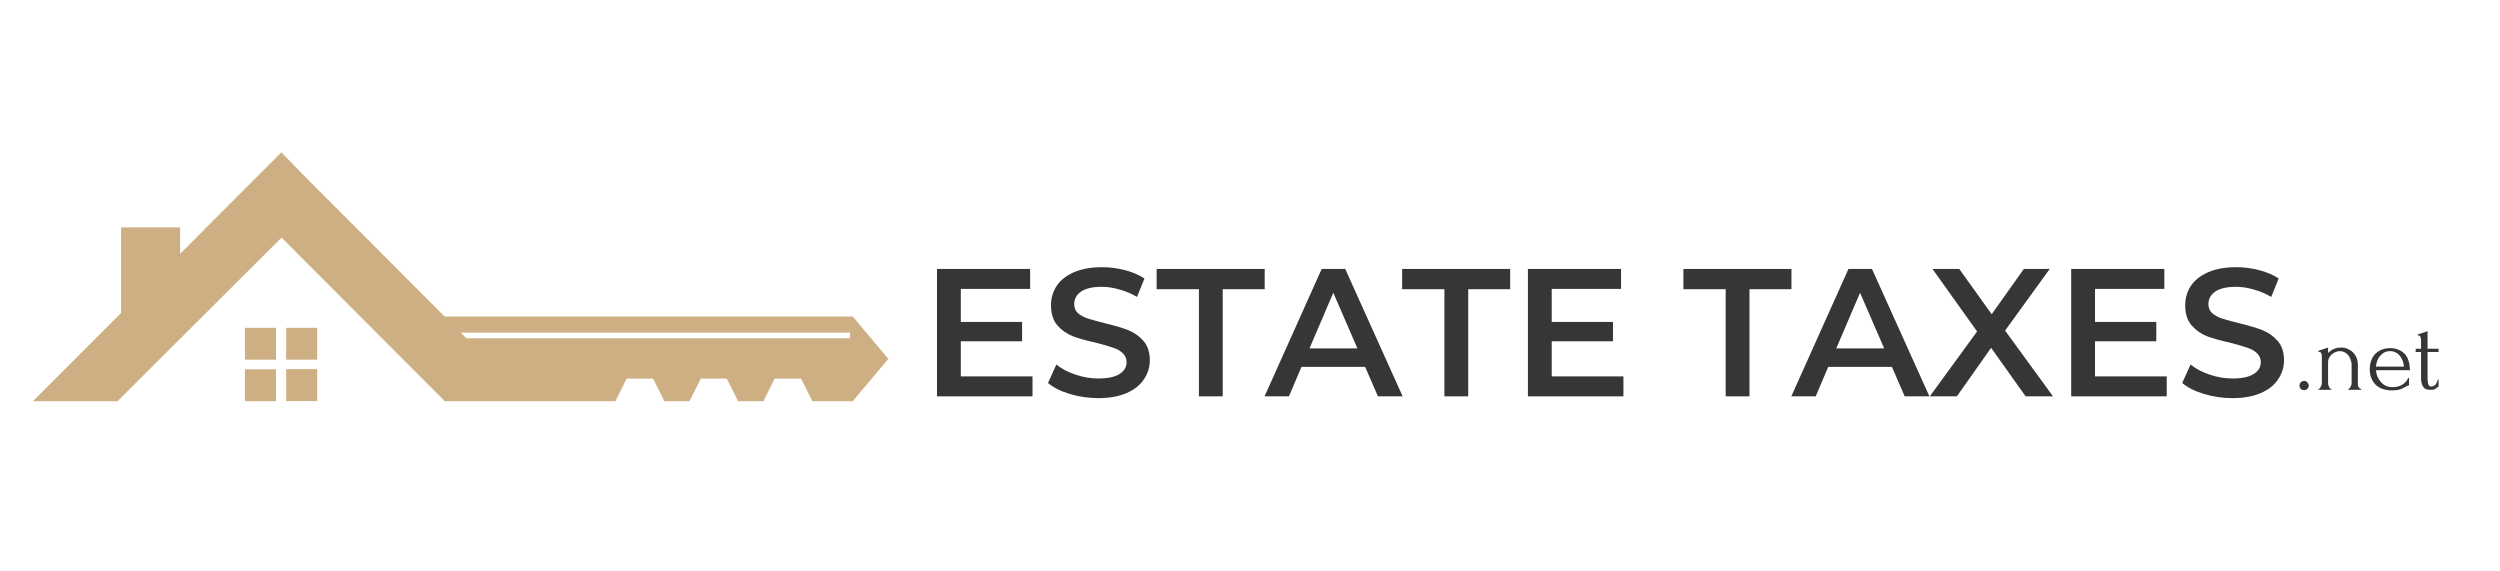 <svg xmlns:xlink="http://www.w3.org/1999/xlink" xmlns="http://www.w3.org/2000/svg" preserveAspectRatio="xMidYMid meet" height="40" viewBox="0 0 131.25 30" width="175"><defs><g></g><clipPath id="ee3e4ec0e9"><path clip-rule="nonzero" d="M 1.754 7.996 L 46.684 7.996 L 46.684 21.062 L 1.754 21.062 Z M 1.754 7.996"></path></clipPath><clipPath id="caf317634a"><path clip-rule="nonzero" d="M 12 17 L 17 17 L 17 21.062 L 12 21.062 Z M 12 17"></path></clipPath><clipPath id="4ed295703e"><path clip-rule="nonzero" d="M 126 17 L 128.77 17 L 128.77 21 L 126 21 Z M 126 17"></path></clipPath></defs><g clip-path="url(#ee3e4ec0e9)"><path fill-rule="nonzero" fill-opacity="1" d="M 15.859 9.121 L 23.344 16.617 L 44.77 16.617 L 46.637 18.84 L 44.77 21.062 L 42.648 21.062 L 42.055 19.875 L 40.672 19.875 L 40.078 21.062 L 38.75 21.062 L 38.156 19.875 L 36.793 19.875 L 36.199 21.062 L 34.879 21.062 L 34.285 19.875 L 32.902 19.875 L 32.309 21.062 L 23.352 21.062 L 14.781 12.477 L 6.168 21.062 L 1.73 21.062 L 6.355 16.43 L 6.355 11.938 L 9.457 11.938 L 9.457 13.324 C 11.227 11.551 13.004 9.77 14.773 7.996 Z M 24.188 17.461 L 24.484 17.758 L 44.625 17.758 L 44.625 17.461 Z M 24.188 17.461" fill="#ceaf83"></path></g><g clip-path="url(#caf317634a)"><path fill-rule="nonzero" fill-opacity="1" d="M 12.859 17.211 L 14.488 17.211 L 14.488 18.883 L 12.859 18.883 Z M 15.023 17.211 L 16.652 17.211 L 16.652 18.883 L 15.023 18.883 Z M 16.652 19.379 L 16.652 21.055 L 15.023 21.055 L 15.023 19.379 Z M 14.488 21.062 L 12.859 21.062 L 12.859 19.387 L 14.488 19.387 Z M 14.488 21.062" fill="#ceaf83"></path></g><g fill-opacity="1" fill="#383535"><g transform="translate(48.301, 20.808)"><g><path d="M 5.906 -1.047 L 5.906 0 L 0.891 0 L 0.891 -6.688 L 5.781 -6.688 L 5.781 -5.641 L 2.141 -5.641 L 2.141 -3.906 L 5.359 -3.906 L 5.359 -2.891 L 2.141 -2.891 L 2.141 -1.047 Z M 5.906 -1.047"></path></g></g></g><g fill-opacity="1" fill="#383535"><g transform="translate(54.693, 20.808)"><g><path d="M 2.969 0.094 C 2.457 0.094 1.957 0.02 1.469 -0.125 C 0.988 -0.27 0.609 -0.461 0.328 -0.703 L 0.766 -1.672 C 1.035 -1.453 1.367 -1.273 1.766 -1.141 C 2.172 -1.004 2.57 -0.938 2.969 -0.938 C 3.469 -0.938 3.836 -1.016 4.078 -1.172 C 4.328 -1.328 4.453 -1.535 4.453 -1.797 C 4.453 -1.992 4.379 -2.156 4.234 -2.281 C 4.098 -2.406 3.926 -2.5 3.719 -2.562 C 3.508 -2.633 3.223 -2.719 2.859 -2.812 C 2.348 -2.926 1.938 -3.039 1.625 -3.156 C 1.312 -3.281 1.039 -3.473 0.812 -3.734 C 0.594 -3.992 0.484 -4.344 0.484 -4.781 C 0.484 -5.156 0.582 -5.492 0.781 -5.797 C 0.977 -6.098 1.281 -6.336 1.688 -6.516 C 2.094 -6.691 2.586 -6.781 3.172 -6.781 C 3.578 -6.781 3.977 -6.727 4.375 -6.625 C 4.77 -6.52 5.109 -6.375 5.391 -6.188 L 5 -5.219 C 4.707 -5.395 4.398 -5.523 4.078 -5.609 C 3.766 -5.703 3.457 -5.75 3.156 -5.75 C 2.664 -5.75 2.301 -5.664 2.062 -5.5 C 1.82 -5.332 1.703 -5.113 1.703 -4.844 C 1.703 -4.645 1.77 -4.484 1.906 -4.359 C 2.051 -4.242 2.227 -4.148 2.438 -4.078 C 2.645 -4.016 2.93 -3.938 3.297 -3.844 C 3.785 -3.727 4.191 -3.609 4.516 -3.484 C 4.836 -3.359 5.109 -3.172 5.328 -2.922 C 5.555 -2.672 5.672 -2.328 5.672 -1.891 C 5.672 -1.523 5.566 -1.191 5.359 -0.891 C 5.16 -0.586 4.859 -0.348 4.453 -0.172 C 4.047 0.004 3.551 0.094 2.969 0.094 Z M 2.969 0.094"></path></g></g></g><g fill-opacity="1" fill="#383535"><g transform="translate(60.693, 20.808)"><g><path d="M 2.25 -5.625 L 0.031 -5.625 L 0.031 -6.688 L 5.703 -6.688 L 5.703 -5.625 L 3.5 -5.625 L 3.5 0 L 2.25 0 Z M 2.25 -5.625"></path></g></g></g><g fill-opacity="1" fill="#383535"><g transform="translate(66.436, 20.808)"><g><path d="M 5.234 -1.547 L 1.891 -1.547 L 1.234 0 L -0.047 0 L 2.953 -6.688 L 4.188 -6.688 L 7.203 0 L 5.906 0 Z M 4.828 -2.516 L 3.562 -5.438 L 2.312 -2.516 Z M 4.828 -2.516"></path></g></g></g><g fill-opacity="1" fill="#383535"><g transform="translate(73.581, 20.808)"><g><path d="M 2.25 -5.625 L 0.031 -5.625 L 0.031 -6.688 L 5.703 -6.688 L 5.703 -5.625 L 3.5 -5.625 L 3.5 0 L 2.25 0 Z M 2.25 -5.625"></path></g></g></g><g fill-opacity="1" fill="#383535"><g transform="translate(79.324, 20.808)"><g><path d="M 5.906 -1.047 L 5.906 0 L 0.891 0 L 0.891 -6.688 L 5.781 -6.688 L 5.781 -5.641 L 2.141 -5.641 L 2.141 -3.906 L 5.359 -3.906 L 5.359 -2.891 L 2.141 -2.891 L 2.141 -1.047 Z M 5.906 -1.047"></path></g></g></g><g fill-opacity="1" fill="#383535"><g transform="translate(85.715, 20.808)"><g></g></g></g><g fill-opacity="1" fill="#383535"><g transform="translate(88.348, 20.808)"><g><path d="M 2.25 -5.625 L 0.031 -5.625 L 0.031 -6.688 L 5.703 -6.688 L 5.703 -5.625 L 3.5 -5.625 L 3.5 0 L 2.25 0 Z M 2.25 -5.625"></path></g></g></g><g fill-opacity="1" fill="#383535"><g transform="translate(94.091, 20.808)"><g><path d="M 5.234 -1.547 L 1.891 -1.547 L 1.234 0 L -0.047 0 L 2.953 -6.688 L 4.188 -6.688 L 7.203 0 L 5.906 0 Z M 4.828 -2.516 L 3.562 -5.438 L 2.312 -2.516 Z M 4.828 -2.516"></path></g></g></g><g fill-opacity="1" fill="#383535"><g transform="translate(101.236, 20.808)"><g><path d="M 5.109 0 L 3.297 -2.547 L 1.5 0 L 0.078 0 L 2.562 -3.406 L 0.219 -6.688 L 1.625 -6.688 L 3.328 -4.312 L 5.016 -6.688 L 6.375 -6.688 L 4.031 -3.453 L 6.547 0 Z M 5.109 0"></path></g></g></g><g fill-opacity="1" fill="#383535"><g transform="translate(107.847, 20.808)"><g><path d="M 5.906 -1.047 L 5.906 0 L 0.891 0 L 0.891 -6.688 L 5.781 -6.688 L 5.781 -5.641 L 2.141 -5.641 L 2.141 -3.906 L 5.359 -3.906 L 5.359 -2.891 L 2.141 -2.891 L 2.141 -1.047 Z M 5.906 -1.047"></path></g></g></g><g fill-opacity="1" fill="#383535"><g transform="translate(114.239, 20.808)"><g><path d="M 2.969 0.094 C 2.457 0.094 1.957 0.02 1.469 -0.125 C 0.988 -0.27 0.609 -0.461 0.328 -0.703 L 0.766 -1.672 C 1.035 -1.453 1.367 -1.273 1.766 -1.141 C 2.172 -1.004 2.57 -0.938 2.969 -0.938 C 3.469 -0.938 3.836 -1.016 4.078 -1.172 C 4.328 -1.328 4.453 -1.535 4.453 -1.797 C 4.453 -1.992 4.379 -2.156 4.234 -2.281 C 4.098 -2.406 3.926 -2.5 3.719 -2.562 C 3.508 -2.633 3.223 -2.719 2.859 -2.812 C 2.348 -2.926 1.938 -3.039 1.625 -3.156 C 1.312 -3.281 1.039 -3.473 0.812 -3.734 C 0.594 -3.992 0.484 -4.344 0.484 -4.781 C 0.484 -5.156 0.582 -5.492 0.781 -5.797 C 0.977 -6.098 1.281 -6.336 1.688 -6.516 C 2.094 -6.691 2.586 -6.781 3.172 -6.781 C 3.578 -6.781 3.977 -6.727 4.375 -6.625 C 4.77 -6.52 5.109 -6.375 5.391 -6.188 L 5 -5.219 C 4.707 -5.395 4.398 -5.523 4.078 -5.609 C 3.766 -5.703 3.457 -5.75 3.156 -5.75 C 2.664 -5.75 2.301 -5.664 2.062 -5.5 C 1.82 -5.332 1.703 -5.113 1.703 -4.844 C 1.703 -4.645 1.77 -4.484 1.906 -4.359 C 2.051 -4.242 2.227 -4.148 2.438 -4.078 C 2.645 -4.016 2.93 -3.938 3.297 -3.844 C 3.785 -3.727 4.191 -3.609 4.516 -3.484 C 4.836 -3.359 5.109 -3.172 5.328 -2.922 C 5.555 -2.672 5.672 -2.328 5.672 -1.891 C 5.672 -1.523 5.566 -1.191 5.359 -0.891 C 5.16 -0.586 4.859 -0.348 4.453 -0.172 C 4.047 0.004 3.551 0.094 2.969 0.094 Z M 2.969 0.094"></path></g></g></g><g fill-opacity="1" fill="#383535"><g transform="translate(120.459, 20.465)"><g><path d="M 0.266 -0.219 C 0.266 -0.289 0.285 -0.348 0.328 -0.391 C 0.379 -0.441 0.441 -0.469 0.516 -0.469 C 0.578 -0.469 0.629 -0.441 0.672 -0.391 C 0.723 -0.348 0.75 -0.289 0.75 -0.219 C 0.75 -0.156 0.723 -0.098 0.672 -0.047 C 0.629 -0.004 0.578 0.016 0.516 0.016 C 0.441 0.016 0.379 -0.004 0.328 -0.047 C 0.285 -0.098 0.266 -0.156 0.266 -0.219 Z M 0.266 -0.219"></path></g></g></g><g fill-opacity="1" fill="#383535"><g transform="translate(121.491, 20.465)"><g><path d="M 2.297 -0.328 C 2.297 -0.305 2.297 -0.281 2.297 -0.25 C 2.305 -0.219 2.316 -0.188 2.328 -0.156 C 2.348 -0.125 2.367 -0.098 2.391 -0.078 C 2.41 -0.055 2.438 -0.047 2.469 -0.047 L 2.469 0 L 1.797 0 L 1.797 -0.047 C 1.816 -0.047 1.836 -0.055 1.859 -0.078 C 1.879 -0.098 1.895 -0.125 1.906 -0.156 C 1.926 -0.188 1.941 -0.219 1.953 -0.25 C 1.961 -0.281 1.969 -0.305 1.969 -0.328 L 1.969 -1.297 C 1.969 -1.41 1.945 -1.516 1.906 -1.609 C 1.875 -1.703 1.828 -1.781 1.766 -1.844 C 1.711 -1.906 1.648 -1.953 1.578 -1.984 C 1.504 -2.016 1.43 -2.031 1.359 -2.031 C 1.273 -2.031 1.195 -2.016 1.125 -1.984 C 1.051 -1.953 0.984 -1.91 0.922 -1.859 C 0.867 -1.805 0.82 -1.742 0.781 -1.672 C 0.75 -1.609 0.734 -1.539 0.734 -1.469 L 0.734 -0.328 C 0.734 -0.305 0.738 -0.281 0.75 -0.25 C 0.758 -0.219 0.77 -0.188 0.781 -0.156 C 0.801 -0.125 0.816 -0.098 0.828 -0.078 C 0.848 -0.055 0.875 -0.047 0.906 -0.047 L 0.906 0 L 0.234 0 L 0.234 -0.047 C 0.254 -0.047 0.273 -0.055 0.297 -0.078 C 0.316 -0.098 0.332 -0.125 0.344 -0.156 C 0.363 -0.188 0.379 -0.219 0.391 -0.25 C 0.398 -0.281 0.406 -0.305 0.406 -0.328 L 0.406 -1.75 C 0.406 -1.812 0.395 -1.867 0.375 -1.922 C 0.352 -1.973 0.301 -2 0.219 -2 L 0.219 -2.047 L 0.734 -2.219 L 0.734 -1.938 C 0.766 -1.957 0.797 -1.984 0.828 -2.016 C 0.867 -2.055 0.914 -2.086 0.969 -2.109 C 1.02 -2.141 1.082 -2.164 1.156 -2.188 C 1.227 -2.207 1.312 -2.219 1.406 -2.219 C 1.562 -2.219 1.695 -2.188 1.812 -2.125 C 1.926 -2.07 2.02 -2 2.094 -1.906 C 2.164 -1.82 2.219 -1.727 2.25 -1.625 C 2.281 -1.52 2.297 -1.422 2.297 -1.328 Z M 2.297 -0.328"></path></g></g></g><g fill-opacity="1" fill="#383535"><g transform="translate(124.223, 20.465)"><g><path d="M 0.516 -1.031 C 0.523 -0.914 0.551 -0.801 0.594 -0.688 C 0.645 -0.582 0.707 -0.488 0.781 -0.406 C 0.852 -0.32 0.941 -0.254 1.047 -0.203 C 1.148 -0.16 1.273 -0.141 1.422 -0.141 C 1.492 -0.141 1.57 -0.148 1.656 -0.172 C 1.738 -0.191 1.816 -0.223 1.891 -0.266 C 1.961 -0.305 2.023 -0.359 2.078 -0.422 C 2.141 -0.484 2.18 -0.551 2.203 -0.625 L 2.25 -0.625 L 2.25 -0.234 C 2.227 -0.234 2.203 -0.227 2.172 -0.219 C 2.148 -0.207 2.125 -0.191 2.094 -0.172 C 2.02 -0.129 1.926 -0.082 1.812 -0.031 C 1.695 0.008 1.539 0.031 1.344 0.031 C 1.188 0.031 1.039 0.008 0.906 -0.031 C 0.77 -0.07 0.645 -0.141 0.531 -0.234 C 0.426 -0.328 0.344 -0.445 0.281 -0.594 C 0.219 -0.738 0.188 -0.91 0.188 -1.109 C 0.188 -1.234 0.207 -1.359 0.25 -1.484 C 0.289 -1.617 0.352 -1.738 0.438 -1.844 C 0.531 -1.945 0.645 -2.031 0.781 -2.094 C 0.914 -2.156 1.082 -2.188 1.281 -2.188 C 1.445 -2.188 1.594 -2.156 1.719 -2.094 C 1.852 -2.039 1.961 -1.961 2.047 -1.859 C 2.129 -1.766 2.191 -1.645 2.234 -1.5 C 2.273 -1.363 2.297 -1.207 2.297 -1.031 Z M 1.266 -2.031 C 1.141 -2.031 1.031 -2.004 0.938 -1.953 C 0.852 -1.898 0.781 -1.836 0.719 -1.766 C 0.656 -1.691 0.609 -1.609 0.578 -1.516 C 0.547 -1.422 0.523 -1.32 0.516 -1.219 L 1.984 -1.219 C 1.973 -1.32 1.953 -1.422 1.922 -1.516 C 1.891 -1.609 1.844 -1.691 1.781 -1.766 C 1.727 -1.848 1.656 -1.91 1.562 -1.953 C 1.477 -2.004 1.379 -2.031 1.266 -2.031 Z M 1.266 -2.031"></path></g></g></g><g clip-path="url(#4ed295703e)"><g fill-opacity="1" fill="#383535"><g transform="translate(126.714, 20.465)"><g><path d="M 0.734 -1.984 L 0.734 -0.75 C 0.734 -0.656 0.734 -0.57 0.734 -0.5 C 0.742 -0.426 0.754 -0.363 0.766 -0.312 C 0.773 -0.27 0.797 -0.234 0.828 -0.203 C 0.859 -0.18 0.895 -0.172 0.938 -0.172 C 1.008 -0.172 1.078 -0.203 1.141 -0.266 C 1.203 -0.336 1.242 -0.426 1.266 -0.531 L 1.312 -0.531 L 1.312 -0.156 C 1.281 -0.156 1.254 -0.145 1.234 -0.125 C 1.203 -0.094 1.16 -0.062 1.109 -0.031 C 1.066 -0.008 0.992 0 0.891 0 C 0.766 0 0.664 -0.02 0.594 -0.062 C 0.531 -0.113 0.484 -0.176 0.453 -0.25 C 0.422 -0.332 0.398 -0.422 0.391 -0.516 C 0.391 -0.617 0.391 -0.719 0.391 -0.812 L 0.391 -1.984 L 0.109 -1.984 L 0.109 -2.156 L 0.391 -2.156 L 0.391 -2.609 C 0.391 -2.672 0.379 -2.727 0.359 -2.781 C 0.348 -2.832 0.301 -2.859 0.219 -2.859 L 0.219 -2.906 L 0.734 -3.078 L 0.734 -2.156 L 1.312 -2.156 L 1.312 -1.984 Z M 0.734 -1.984"></path></g></g></g></g></svg>